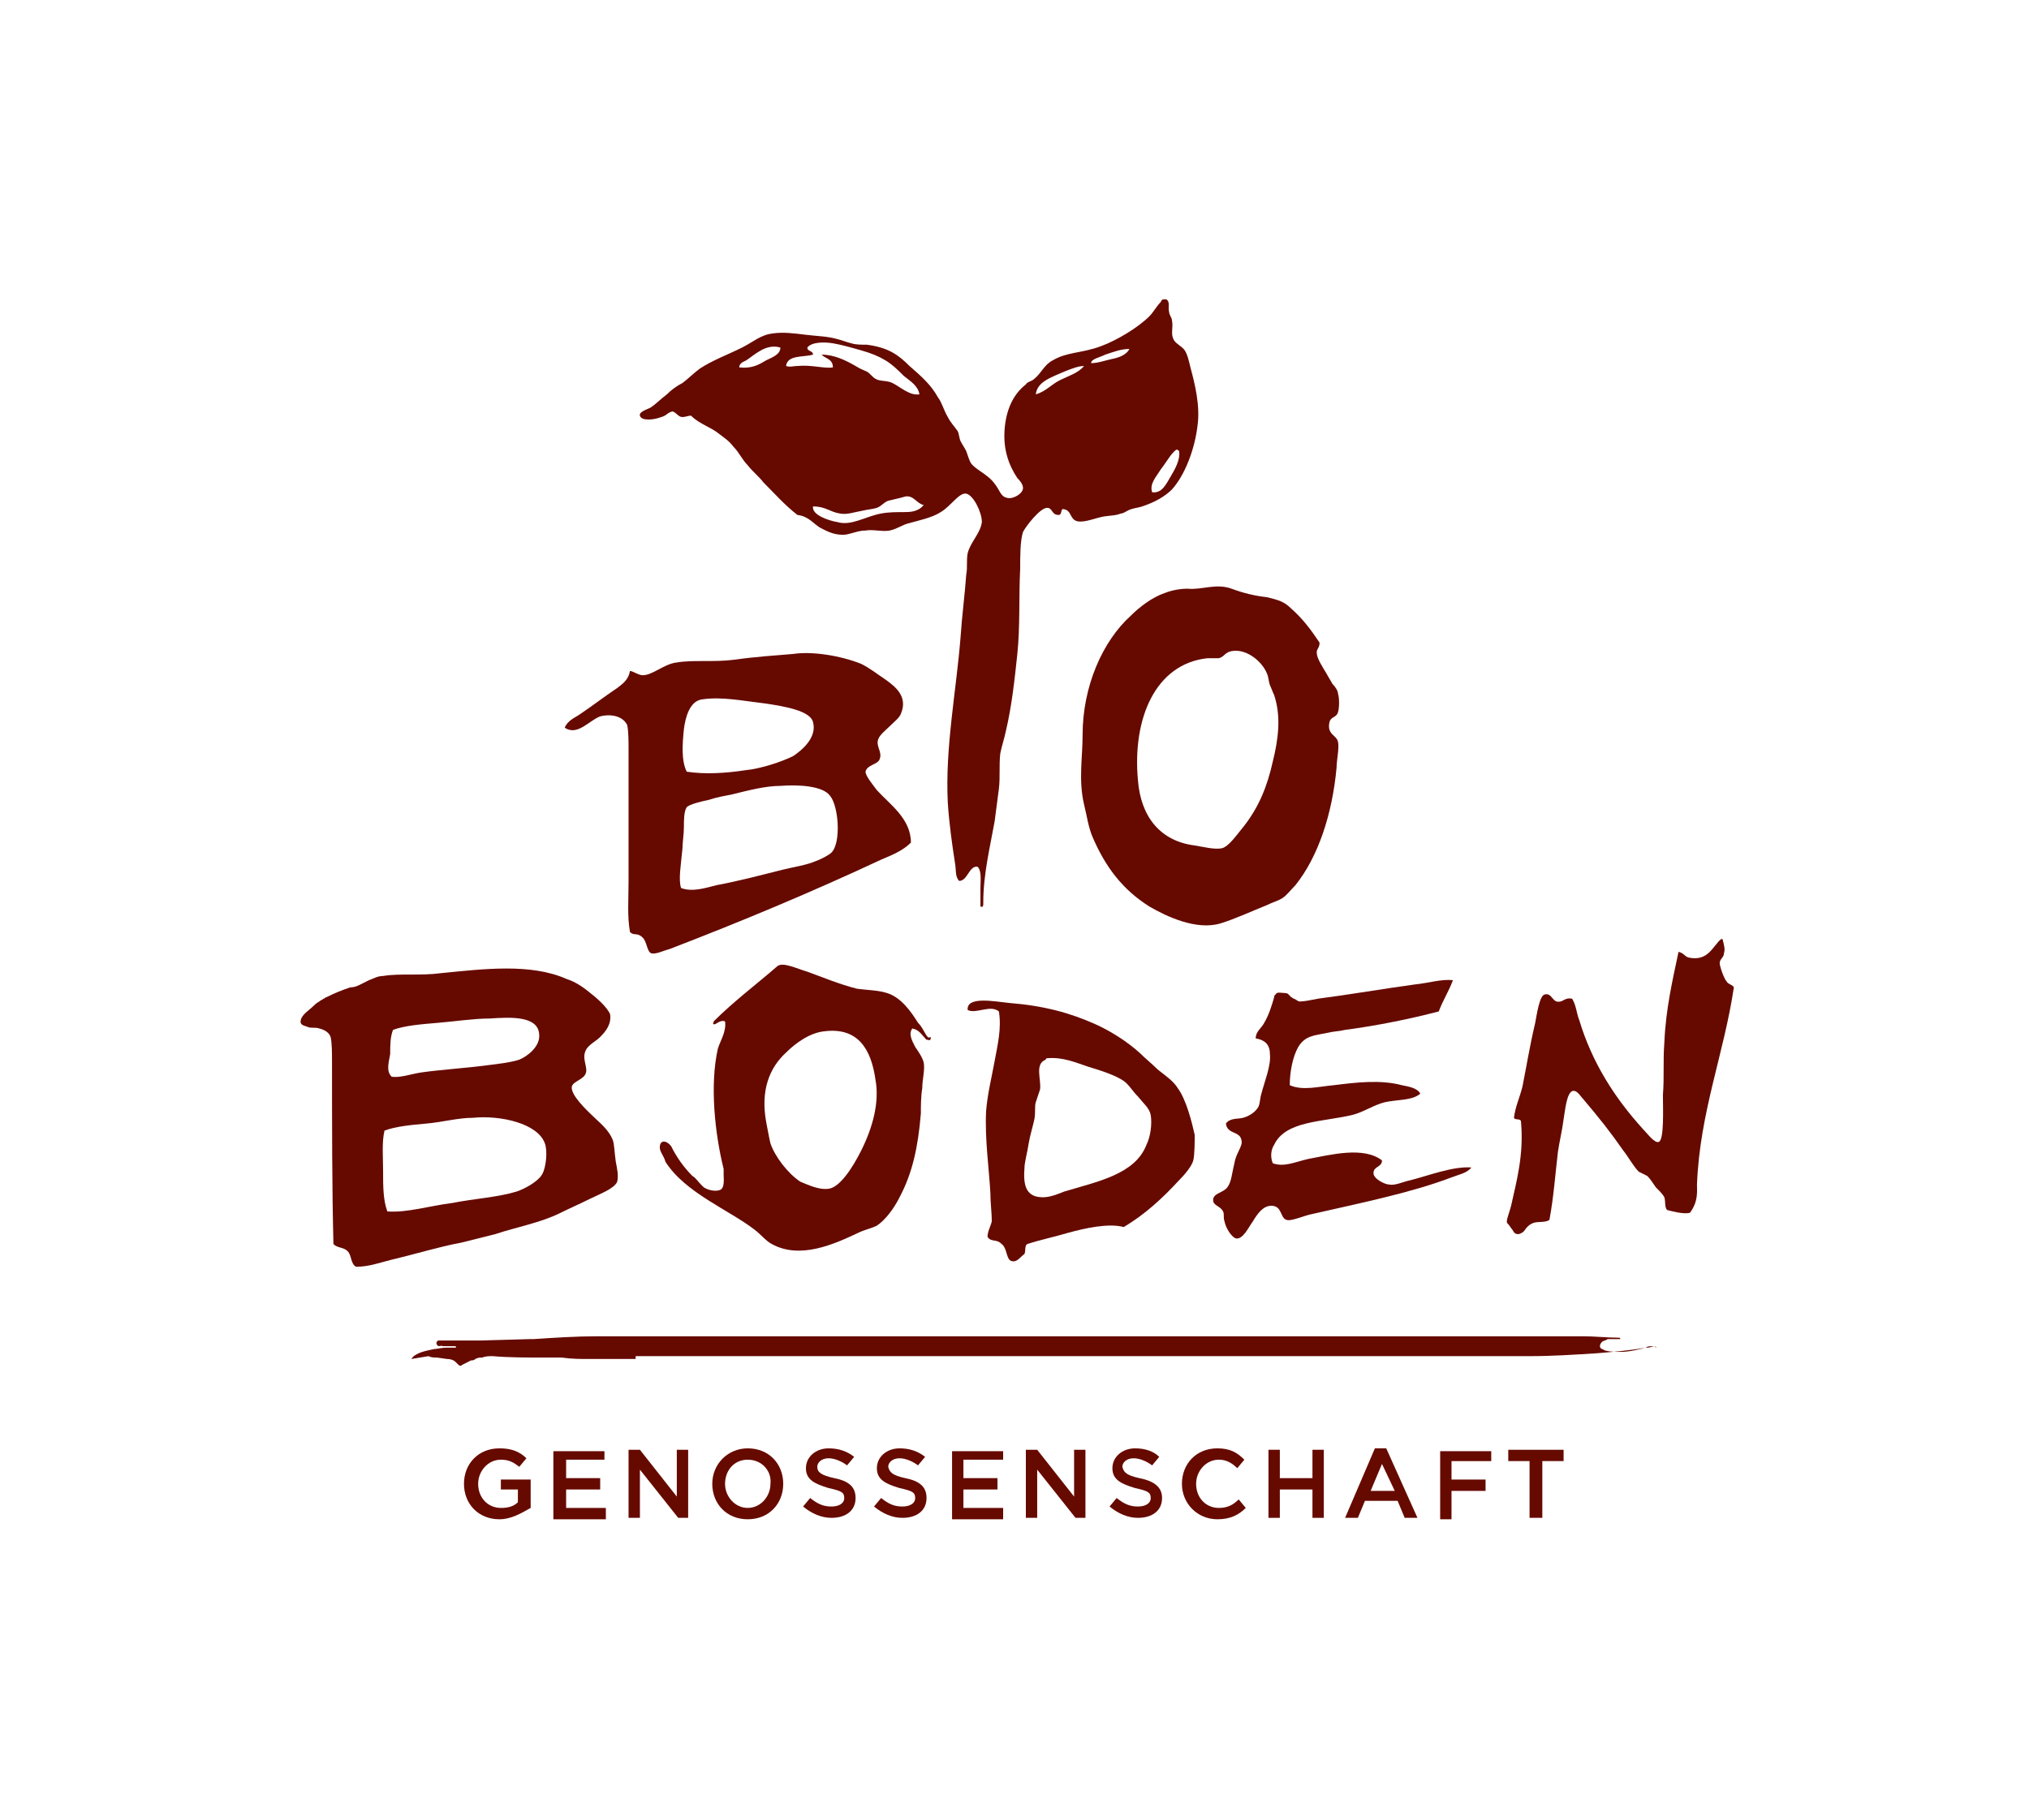 <?xml version="1.0" encoding="UTF-8"?>
<!-- Generator: Adobe Illustrator 25.3.1, SVG Export Plug-In . SVG Version: 6.00 Build 0)  -->
<svg xmlns="http://www.w3.org/2000/svg" xmlns:xlink="http://www.w3.org/1999/xlink" version="1.1" id="Ebene_1" x="0px" y="0px" viewBox="0 0 143 128.3" style="enable-background:new 0 0 143 128.3;" xml:space="preserve">
<style type="text/css">
	.st0{fill:#660A00;}
</style>
<g>
	<path class="st0" d="M116.5,94.9c-0.2,0-0.4,0-0.5,0.1c0,0,0,0,0,0c-0.1,0-0.3,0.1-0.4,0.1c-0.4,0.1-0.9,0.2-1.4,0.2   c-0.3,0-0.7,0-1.1-0.1c-0.1-0.1-0.3-0.1-0.3-0.2c-0.1-0.1,0-0.3,0.1-0.4c0.1-0.1,0.3-0.1,0.4-0.2l0.4,0c0,0,0,0,0.1,0c0,0,0,0,0,0   h0c0,0,0,0,0.1,0c0.1,0,0.2,0,0.3,0c0,0,0-0.1-0.1-0.1c-0.8,0-1.7-0.1-2.5-0.1c-0.7,0-1.4,0-2.1,0c-0.8,0-1.5,0-2.1,0l-5,0l-1.3,0   c-0.8,0-50.3,0-55.8,0c0,0,0,0,0,0c0,0-0.2,0-0.6,0c-1.3,0-2.3,0-2.6,0c-1.5,0-3,0.1-4.5,0.2l-0.3,0l-3.5,0.1c-0.3,0-0.7,0-1.2,0   c-0.8,0-1.3,0-1.7,0c-0.1,0-0.2,0.2-0.1,0.3c0.1,0.2,0.3,0,0.4,0.1c0,0,0,0,0,0c0.1,0,0.1,0,0.2,0l0.6,0c0,0,0.1,0,0.1,0   c0.1,0.1,0,0.1,0,0.1c-0.2,0-0.4,0-0.6,0c-0.4,0-0.7,0.1-0.9,0.1c-0.5,0.1-0.9,0.2-1.1,0.3c-0.2,0.1-0.4,0.2-0.5,0.4l1.2-0.2   c0.2,0.1,0.4,0.1,0.6,0.1l0.7,0.1c0.3,0,0.5,0.1,0.6,0.2c0.1,0.1,0.1,0.1,0.2,0.2c0.1,0.1,0.2,0.1,0.3,0c0.2-0.1,0.4-0.2,0.6-0.3   c0.1,0,0.2,0,0.3-0.1c0.2-0.1,0.3-0.1,0.5-0.1c0.2-0.1,0.5-0.1,0.7-0.1c1.2,0.1,2.4,0.1,3.7,0.1c0.4,0,0.8,0,1.2,0   c0.7,0.1,1.3,0.1,1.9,0.1c0.8,0,1.9,0,3.3,0l0-0.2l2.7,0l1.3,0c1,0,57.5,0,59,0c1.6,0,3.1-0.1,4.7-0.2c1.2-0.1,2.4-0.2,3.5-0.4   c0,0,0.1,0,0.1,0c0.2,0,0.4-0.1,0.5-0.1C116.8,95.1,116.8,94.9,116.5,94.9z"></path>
	<g>
		<g>
			<path class="st0" d="M35.2,107.1c-1.5,0-2.5-1.1-2.5-2.5c0-1.4,1-2.5,2.5-2.5c0.8,0,1.4,0.2,1.9,0.7l-0.5,0.6     c-0.4-0.3-0.7-0.5-1.3-0.5c-0.9,0-1.6,0.8-1.6,1.7c0,1,0.7,1.7,1.6,1.7c0.5,0,0.9-0.1,1.2-0.4V105h-1.2v-0.7h2.1v2     C36.7,106.7,36,107.1,35.2,107.1z"></path>
			<path class="st0" d="M42.6,102.9h-2.7v1.3h2.4v0.8h-2.4v1.3h2.8v0.8H39v-4.8h3.6V102.9z"></path>
			<path class="st0" d="M47.7,102.2h0.8v4.8h-0.7l-2.7-3.4v3.4h-0.8v-4.8h0.8l2.6,3.3V102.2z"></path>
			<path class="st0" d="M52.7,107.1c-1.5,0-2.5-1.1-2.5-2.5c0-1.4,1.1-2.5,2.5-2.5c1.5,0,2.5,1.1,2.5,2.5     C55.2,106,54.2,107.1,52.7,107.1z M52.7,102.9c-1,0-1.6,0.8-1.6,1.7c0,0.9,0.7,1.7,1.6,1.7s1.6-0.8,1.6-1.7     C54.4,103.7,53.7,102.9,52.7,102.9z"></path>
			<path class="st0" d="M58.8,104.2c1,0.2,1.5,0.6,1.5,1.4c0,0.9-0.7,1.4-1.7,1.4c-0.7,0-1.4-0.3-2-0.8l0.5-0.6     c0.5,0.4,0.9,0.6,1.5,0.6c0.5,0,0.9-0.2,0.9-0.6c0-0.4-0.2-0.5-1.1-0.7c-1-0.3-1.6-0.6-1.6-1.4c0-0.8,0.7-1.4,1.6-1.4     c0.7,0,1.3,0.2,1.8,0.6l-0.5,0.6c-0.4-0.3-0.9-0.5-1.3-0.5c-0.5,0-0.8,0.3-0.8,0.6C57.6,103.8,57.9,104,58.8,104.2z"></path>
			<path class="st0" d="M63.8,104.2c1,0.2,1.5,0.6,1.5,1.4c0,0.9-0.7,1.4-1.7,1.4c-0.7,0-1.4-0.3-2-0.8l0.5-0.6     c0.5,0.4,0.9,0.6,1.5,0.6c0.5,0,0.9-0.2,0.9-0.6c0-0.4-0.2-0.5-1.1-0.7c-1-0.3-1.6-0.6-1.6-1.4c0-0.8,0.7-1.4,1.6-1.4     c0.7,0,1.3,0.2,1.8,0.6l-0.5,0.6c-0.4-0.3-0.9-0.5-1.3-0.5c-0.5,0-0.8,0.3-0.8,0.6C62.7,103.8,62.9,104,63.8,104.2z"></path>
			<path class="st0" d="M70.6,102.9h-2.7v1.3h2.4v0.8h-2.4v1.3h2.8v0.8h-3.6v-4.8h3.6V102.9z"></path>
			<path class="st0" d="M75.7,102.2h0.8v4.8h-0.7l-2.7-3.4v3.4h-0.8v-4.8h0.8l2.6,3.3V102.2z"></path>
			<path class="st0" d="M80.3,104.2c1,0.2,1.6,0.6,1.6,1.4c0,0.9-0.7,1.4-1.7,1.4c-0.7,0-1.4-0.3-2-0.8l0.5-0.6     c0.5,0.4,0.9,0.6,1.5,0.6c0.5,0,0.9-0.2,0.9-0.6c0-0.4-0.2-0.5-1.1-0.7c-1-0.3-1.6-0.6-1.6-1.4c0-0.8,0.7-1.4,1.6-1.4     c0.7,0,1.3,0.2,1.7,0.6l-0.5,0.6c-0.4-0.3-0.9-0.5-1.3-0.5c-0.5,0-0.8,0.3-0.8,0.6C79.2,103.8,79.4,104,80.3,104.2z"></path>
			<path class="st0" d="M85.8,107.1c-1.4,0-2.5-1.1-2.5-2.5c0-1.4,1-2.5,2.5-2.5c0.9,0,1.4,0.3,1.9,0.8l-0.5,0.6     c-0.4-0.4-0.8-0.6-1.3-0.6c-0.9,0-1.6,0.8-1.6,1.7c0,1,0.7,1.7,1.6,1.7c0.6,0,1-0.2,1.4-0.6l0.5,0.6     C87.3,106.8,86.7,107.1,85.8,107.1z"></path>
			<path class="st0" d="M90.2,105v2h-0.8v-4.8h0.8v2h2.3v-2h0.8v4.8h-0.8v-2H90.2z"></path>
			<path class="st0" d="M99.9,107H99l-0.5-1.2h-2.3l-0.5,1.2h-0.9l2.1-4.9h0.8L99.9,107z M97.4,103.2l-0.8,1.9h1.7L97.4,103.2z"></path>
			<path class="st0" d="M105,103h-2.7v1.3h2.4v0.8h-2.4v2h-0.8v-4.8h3.6V103z"></path>
			<path class="st0" d="M108.7,107h-0.9v-4h-1.5v-0.8h3.9v0.8h-1.5V107z"></path>
		</g>
	</g>
	<path class="st0" d="M119.6,83.5c0.2-5.1,1.9-9.2,2.6-13.9c-0.1-0.2-0.4-0.2-0.5-0.4c-0.2-0.2-0.5-1.1-0.5-1.3   c0-0.3,0.3-0.4,0.3-0.7c0.1-0.3,0-0.6-0.1-1c0,0-0.1,0-0.1,0c-0.6,0.5-0.9,1.6-2.3,1.3c-0.3-0.1-0.3-0.3-0.7-0.4   c-0.4,1.9-0.9,4-1,6.4c-0.1,1.3,0,2.4-0.1,3.7c0,0.9,0.1,3.2-0.3,3.3c-0.3,0.1-0.8-0.6-1.1-0.9c-2-2.2-3.6-4.7-4.5-7.7   c-0.2-0.5-0.2-1-0.5-1.5c-0.6-0.1-0.6,0.3-1.1,0.2c-0.3-0.1-0.4-0.6-0.8-0.5c-0.4,0-0.6,1.5-0.7,2c-0.4,1.7-0.6,3-0.9,4.5   c-0.2,0.8-0.5,1.4-0.6,2.2c0.1,0.2,0.5,0,0.5,0.3c0.2,2.3-0.3,4.1-0.7,5.9c-0.1,0.4-0.3,0.9-0.3,1.1c0,0.1,0,0.1,0.1,0.2   c0.1,0.1,0.2,0.3,0.3,0.4c0.1,0.2,0.2,0.3,0.4,0.3c0.1,0,0.3-0.1,0.4-0.2c0.2-0.3,0.4-0.5,0.7-0.6c0.3-0.1,0.8,0,1.1-0.2   c0.3-1.6,0.4-3.1,0.6-4.8c0.1-0.7,0.3-1.5,0.4-2.3c0.1-0.5,0.2-2,0.7-2c0.3,0,0.5,0.4,0.7,0.6c1.1,1.3,1.9,2.3,2.8,3.6   c0.4,0.5,0.7,1.1,1.1,1.5c0.2,0.1,0.4,0.2,0.6,0.3c0.2,0.2,0.4,0.5,0.6,0.8c0.3,0.3,0.5,0.5,0.6,0.7c0.1,0.3,0,0.7,0.2,0.9   c0.4,0.1,1.1,0.3,1.6,0.2C119.7,84.7,119.6,84,119.6,83.5z"></path>
	<path class="st0" d="M83,76.7c-0.3-0.5-0.9-0.9-1.4-1.3c-0.4-0.4-0.9-0.8-1.3-1.2c-0.9-0.8-2-1.5-3.1-2c-1.8-0.8-3.6-1.3-6.1-1.5   c-1-0.1-3-0.5-2.9,0.5c0.6,0.3,1.6-0.4,2.2,0.1c0.2,1.2-0.1,2.4-0.3,3.5c-0.2,1.1-0.5,2.3-0.6,3.5c-0.1,2,0.2,4,0.3,5.8   c0,0.7,0.1,1.4,0.1,2c-0.1,0.4-0.3,0.7-0.3,1.1c0.3,0.4,0.6,0.1,1,0.5c0.4,0.3,0.3,1.1,0.7,1.2c0.4,0.1,0.6-0.3,0.9-0.5   c0.1-0.2,0-0.6,0.2-0.7c0.9-0.3,1.9-0.5,2.9-0.8c1.1-0.3,2.8-0.7,3.9-0.4c1.5-0.9,2.7-2,3.9-3.3c0.4-0.4,0.9-1,1-1.4   c0.1-0.4,0.1-1.4,0.1-1.8C84,79.1,83.6,77.5,83,76.7z M80.8,80.7C80,82.8,77.3,83.3,75,84c-0.5,0.2-1,0.4-1.5,0.4   c-1.1,0-1.4-0.7-1.3-2c0-0.5,0.2-1.1,0.3-1.8c0.1-0.6,0.3-1.2,0.4-1.7c0.1-0.5,0-0.9,0.1-1.2c0.1-0.3,0.2-0.6,0.3-0.9   c0.1-0.7-0.4-1.8,0.4-2.1c0,0,0-0.1,0.1-0.1c1.1-0.1,2,0.3,2.9,0.6c1,0.3,1.9,0.6,2.5,1c0.4,0.3,0.6,0.7,1,1.1   c0.4,0.5,0.8,0.8,0.9,1.3C81.2,79.2,81.1,80.1,80.8,80.7z"></path>
	<path class="st0" d="M79.7,43.4c-2,1.8-3.4,5-3.4,8.4c0,1.6-0.3,3.2,0.1,4.9c0.2,0.8,0.3,1.6,0.6,2.3c0.9,2.1,2.1,3.7,4,4.9   c1.2,0.7,3.3,1.7,5,1.2c1-0.3,2.3-0.9,3.3-1.3c0.4-0.2,0.8-0.3,1.1-0.5c0.3-0.2,0.6-0.6,0.9-0.9c1.6-2,2.6-5,2.9-8.3   c0-0.5,0.2-1.4,0.1-1.8c-0.1-0.5-0.8-0.5-0.6-1.4c0.1-0.4,0.5-0.3,0.6-0.7c0.1-0.3,0.1-1,0-1.3c0-0.2-0.2-0.5-0.4-0.7   c-0.1-0.2-0.3-0.5-0.4-0.7c-0.3-0.5-0.7-1.1-0.7-1.5c0-0.3,0.2-0.3,0.2-0.7c-0.6-0.9-1.2-1.7-2-2.4c-0.5-0.5-0.9-0.6-1.7-0.8   c-0.9-0.1-1.7-0.3-2.5-0.6c-1.1-0.4-2.1,0.1-3.1,0c0,0,0,0,0,0c-0.5,0-1.1,0.1-1.6,0.3C81.2,42.1,80.3,42.8,79.7,43.4z M85.1,46.4   c0.3,0,0.6,0,0.8,0c0.4-0.1,0.4-0.4,0.9-0.5c1.1-0.2,2.2,0.8,2.5,1.6c0.1,0.2,0.1,0.5,0.2,0.8c0.1,0.2,0.2,0.5,0.3,0.7   c0.5,1.5,0.3,3.1-0.1,4.7c-0.4,1.8-1,3.2-2,4.5c-0.5,0.6-1.1,1.5-1.6,1.6c-0.5,0.1-1.3-0.1-1.9-0.2c-2.4-0.3-3.8-2-4-4.6   C79.8,50.7,81.4,46.8,85.1,46.4z"></path>
	<path class="st0" d="M99.4,83.2c-0.5,0.1-1.1,0.4-1.5,0.3c-0.3,0-1.1-0.4-1.1-0.8c0-0.5,0.6-0.4,0.6-0.9c-1.3-1-3.6-0.4-5.2-0.1   c-0.9,0.2-1.7,0.6-2.5,0.3c-0.2-0.5-0.1-1,0.1-1.3c0.8-1.7,3.4-1.6,5.5-2.1c0.8-0.2,1.5-0.7,2.3-0.9c0.9-0.2,1.9-0.1,2.5-0.6   c-0.2-0.4-0.8-0.5-1.3-0.6c-1.5-0.4-3.2-0.2-4.8,0c-1.1,0.1-2.2,0.4-3.1,0c0-0.9,0.2-2,0.6-2.7c0.5-0.8,1.1-0.8,2.1-1   c0.4-0.1,0.8-0.1,1.2-0.2c2.3-0.3,4.7-0.8,6.6-1.3c0.3-0.8,0.7-1.4,1-2.2c-0.8-0.1-1.7,0.2-2.7,0.3c-2.2,0.3-4.5,0.7-6.8,1   c-0.5,0.1-1,0.2-1.3,0.2c-0.1,0-0.2-0.1-0.4-0.2c-0.1,0-0.1-0.1-0.2-0.1c-0.2-0.2-0.2-0.3-0.5-0.3c-0.2,0-0.5-0.1-0.6,0.1   c-0.1,0.1-0.1,0.1-0.1,0.2c-0.2,0.7-0.4,1.3-0.7,1.8c-0.2,0.4-0.6,0.6-0.6,1.1c0.6,0.1,1,0.4,1,1.1c0.1,0.8-0.4,2-0.6,2.8   c-0.1,0.3-0.1,0.7-0.2,0.9c-0.2,0.4-0.7,0.7-1.1,0.8c-0.4,0.1-0.9,0-1.2,0.4c0.1,0.8,1,0.5,1.1,1.2c0.1,0.4-0.4,0.9-0.5,1.6   c-0.2,0.8-0.2,1.3-0.5,1.7c-0.3,0.4-1,0.4-1,0.9c0,0.4,0.5,0.4,0.7,0.8c0.1,0.2,0,0.4,0.1,0.7c0.1,0.5,0.5,1.1,0.8,1.2   c0.5,0.1,0.9-0.8,1.2-1.2c0.3-0.5,0.7-1.1,1.3-1.1c0.8,0,0.6,0.9,1.1,1c0.3,0.1,1.2-0.3,1.7-0.4c3.5-0.8,7-1.5,9.9-2.6   c0.5-0.2,1.1-0.3,1.4-0.7C102.4,82.2,100.6,82.9,99.4,83.2z"></path>
	<path class="st0" d="M62.1,60.6c0.7-0.3,1.5-0.6,2.1-1.2c0-1.7-1.5-2.7-2.4-3.7c-0.3-0.4-0.8-1-0.8-1.3c0.1-0.5,0.9-0.5,1-0.9   c0.2-0.5-0.3-0.9-0.1-1.4c0.1-0.3,0.6-0.7,0.8-0.9c0.3-0.3,0.7-0.6,0.8-0.9c0.5-1.2-0.4-1.9-1.1-2.4c-0.6-0.4-1.1-0.8-1.7-1.1   c-1.5-0.6-3.5-0.9-4.8-0.7c-1.2,0.1-2.7,0.2-4.1,0.4c-1.5,0.2-2.9,0-4.1,0.2c-0.9,0.1-1.7,0.9-2.4,0.9c-0.3,0-0.7-0.3-0.9-0.3   c-0.1,0.6-0.5,0.9-0.9,1.2c-0.9,0.6-1.8,1.3-2.7,1.9c-0.3,0.2-0.8,0.4-1,0.9c0.9,0.6,1.7-0.5,2.5-0.8c0.8-0.2,1.6,0,1.9,0.6   c0.1,0.4,0.1,1.2,0.1,1.8c0,3.1,0,6.3,0,9.2c0,1.3-0.1,2.5,0.1,3.6c0.3,0.3,0.5,0,0.9,0.4c0.3,0.3,0.3,1,0.6,1.1   c0.3,0.1,0.9-0.2,1.3-0.3C52.4,64.9,57.4,62.8,62.1,60.6z M48.2,51.4c0.1-0.8,0.4-2,1.3-2.1c1.4-0.2,2.8,0.1,4.5,0.3   c1.3,0.2,3.1,0.5,3.3,1.3c0.3,1.1-0.8,2-1.4,2.4c-0.8,0.4-2.3,0.9-3.4,1c-1.3,0.2-2.8,0.3-4.1,0.1C48,53.6,48.1,52.4,48.2,51.4z    M48.1,59.8c0-0.4,0.1-1,0.1-1.5c0-0.5,0-1.1,0.2-1.4c0.2-0.2,1-0.4,1.5-0.5c0.6-0.2,1.2-0.3,1.7-0.4c1.2-0.3,2.4-0.6,3.4-0.6   c1.3-0.1,3,0,3.5,0.7c0.6,0.7,0.8,3.3,0.1,4c-0.2,0.2-0.8,0.5-1.1,0.6c-0.7,0.3-1.5,0.4-2.3,0.6c-1.6,0.4-3.1,0.8-4.7,1.1   c-0.8,0.2-1.7,0.5-2.5,0.2C47.8,62,48,60.9,48.1,59.8z"></path>
	<path class="st0" d="M65.3,73c-0.2-0.3-0.3-0.6-0.6-0.9c-0.5-0.8-1.2-1.8-2.2-2.1c-0.6-0.2-1.4-0.2-2.1-0.3   c-1.2-0.3-2.4-0.8-3.5-1.2c-0.7-0.2-1.7-0.7-2.1-0.4c-1.5,1.3-3.1,2.5-4.5,3.9c0,0.1-0.1,0.2,0,0.2c0,0,0.1,0,0.1,0   c0.2-0.1,0.4-0.3,0.7-0.2c0.1,0.7-0.3,1.3-0.5,1.9C50,76.5,50.4,80,51,82.4c0,0.1,0,0.3,0,0.4c0,0.3,0.1,1-0.3,1.1   c-0.3,0.1-0.8,0-1.1-0.2c-0.1-0.1-0.1-0.1-0.2-0.2c-0.2-0.2-0.4-0.5-0.6-0.6c-0.6-0.6-1.1-1.3-1.5-2.1c-0.3-0.4-0.8-0.5-0.8,0.1   c0,0.3,0.3,0.6,0.4,1c1.4,2.2,4.5,3.4,6.3,4.8c0.4,0.3,0.8,0.8,1.2,1c2,1.1,4.4,0,6.1-0.8c0.4-0.2,0.9-0.3,1.3-0.5   c0.6-0.4,1.2-1.2,1.6-2c0.9-1.7,1.3-3.5,1.5-5.9c0-0.5,0-1.2,0.1-1.8c0-0.6,0.2-1.3,0.1-1.8c-0.1-0.4-0.4-0.8-0.6-1.1   c-0.2-0.4-0.5-0.9-0.2-1.3c0.5,0.1,0.7,0.5,1,0.8c0,0,0,0,0.1,0c0.2,0.1,0.2-0.1,0.2-0.2C65.4,73.2,65.4,73.1,65.3,73z M60.7,81.1   c-0.6,1.2-1.5,2.6-2.3,2.7c-0.7,0.1-1.5-0.3-2-0.5c-0.9-0.6-1.8-1.8-2.1-2.7c-0.1-0.4-0.2-1-0.3-1.5c-0.4-2.2,0.2-3.8,1.4-4.9   c0.7-0.7,1.7-1.4,2.7-1.5c2.4-0.3,3.3,1.3,3.6,3.4C62,77.7,61.5,79.5,60.7,81.1z"></path>
	<path class="st0" d="M43.2,80.4c-0.3-0.8-1-1.3-1.5-1.8c-0.3-0.3-1.5-1.4-1.4-2c0.1-0.4,0.9-0.5,1-1c0.1-0.3-0.2-0.9-0.1-1.3   c0.1-0.6,0.7-0.8,1.1-1.2c0.4-0.4,0.8-0.9,0.7-1.6C42.8,71,42,70.3,41.6,70c-0.6-0.5-1.1-0.8-1.7-1c-2.5-1.1-5.8-0.7-8.8-0.4   c-1.5,0.2-2.9,0-4.1,0.2c-0.4,0-0.7,0.2-1,0.3h0c-0.2,0.1-0.4,0.2-0.6,0.3c-0.2,0.1-0.4,0.2-0.7,0.2c-0.6,0.2-1.1,0.4-1.7,0.7   c-0.1,0-0.1,0.1-0.2,0.1c-0.1,0.1-0.2,0.1-0.3,0.2c-0.2,0.1-0.4,0.3-0.5,0.4c-0.2,0.2-0.7,0.5-0.8,0.9c-0.1,0.4,0.3,0.4,0.5,0.5   c0.3,0.1,0.5,0,0.8,0.1c0.4,0.1,0.7,0.3,0.8,0.6c0.1,0.4,0.1,1.2,0.1,1.8c0,4.2,0,9,0.1,12.8c0.3,0.3,0.7,0.2,1,0.5   c0.3,0.3,0.2,0.9,0.6,1.1c0.9,0,1.7-0.3,2.5-0.5c1.7-0.4,3.3-0.9,4.9-1.2c0.8-0.2,1.6-0.4,2.4-0.6c1.5-0.5,3.2-0.8,4.6-1.5   c0.6-0.3,1.3-0.6,2.1-1c0.6-0.3,1.7-0.7,1.9-1.2c0.1-0.4,0-0.9-0.1-1.4C43.3,81.2,43.3,80.7,43.2,80.4z M27.5,74.3   c0-0.6,0-1.2,0.2-1.7c0.8-0.3,2-0.4,3.2-0.5c1.2-0.1,2.5-0.3,3.6-0.3c1.5-0.1,3.4-0.2,3.5,1.1c0.1,0.9-0.9,1.6-1.4,1.8   c-0.6,0.2-1.5,0.3-2.3,0.4c-1.5,0.2-3.2,0.3-4.6,0.5c-0.7,0.1-1.5,0.4-2.1,0.3C27.2,75.5,27.4,74.9,27.5,74.3z M38.2,82.8   c-0.3,0.5-1.2,1-1.8,1.2c-1.3,0.4-3,0.5-4.5,0.8c-1.6,0.2-3.2,0.7-4.6,0.6C27,84.6,27,83.6,27,82.6c0-1-0.1-2.1,0.1-2.9   c0.8-0.3,1.9-0.4,3-0.5c1.1-0.1,2.2-0.4,3.2-0.4c2-0.2,4.6,0.4,5.1,1.8C38.6,81.1,38.5,82.3,38.2,82.8z"></path>
	<path class="st0" d="M68.9,61.1c0.3,0.3,0.2,1,0.2,1.5c0,0.4,0,0.8,0,1.2c0,0,0,0.1,0,0.1c0.2,0.1,0.2-0.1,0.2-0.2c0,0,0-0.1,0-0.1   c0,0,0,0,0,0c0,0,0,0,0,0c0-2,0.5-4,0.8-5.7c0.1-0.8,0.2-1.5,0.3-2.3c0.1-0.8,0-1.7,0.1-2.5c0.1-0.5,0.3-1.1,0.4-1.6   c0.4-1.7,0.6-3.5,0.8-5.4c0.2-1.9,0.1-4,0.2-6c0-0.9,0-2,0.2-2.6c0.2-0.4,1.2-1.7,1.7-1.7c0.4,0,0.3,0.5,0.8,0.5   c0.3,0,0.1-0.5,0.4-0.4c0.5,0.1,0.4,0.6,0.8,0.8c0.4,0.2,1.2-0.1,1.6-0.2c0.7-0.2,1.1-0.1,1.6-0.3c0.2,0,0.4-0.2,0.7-0.3   c0.3-0.1,0.5-0.1,0.8-0.2c0.9-0.3,1.6-0.7,2.1-1.2c0.9-1,1.6-2.8,1.8-4.5c0.2-1.4-0.2-3-0.5-4.1c-0.1-0.4-0.2-0.9-0.4-1.2   c-0.2-0.3-0.7-0.5-0.8-0.8c-0.2-0.4,0-0.8-0.1-1.3c0-0.2-0.2-0.4-0.2-0.6c-0.1-0.3,0.1-0.7-0.2-0.9c-0.3,0-0.3,0-0.4,0.2   c-0.3,0.3-0.5,0.7-0.8,1c-0.8,0.8-2.3,1.7-3.4,2.1c-1.3,0.5-2.4,0.4-3.4,1c-0.6,0.3-0.8,0.9-1.3,1.3c-0.2,0.2-0.5,0.2-0.6,0.4   c-0.9,0.7-1.4,1.8-1.5,3.2c-0.1,1.4,0.3,2.5,0.9,3.4c0.1,0.1,0.4,0.4,0.4,0.7c0,0.4-0.7,0.8-1.1,0.7c-0.5-0.1-0.5-0.5-0.9-1   c-0.5-0.7-1.4-1-1.7-1.5c-0.1-0.2-0.2-0.5-0.3-0.8c-0.1-0.2-0.3-0.5-0.4-0.7c-0.1-0.2-0.1-0.5-0.2-0.7c-0.2-0.3-0.5-0.6-0.7-1   c-0.3-0.5-0.4-1-0.7-1.4c-0.5-0.9-1.2-1.5-2-2.2c-0.8-0.8-1.5-1.3-3-1.5c-0.4,0-0.8,0-1.1-0.1c-0.4-0.1-0.6-0.2-1-0.3   c-0.7-0.2-1.4-0.2-2.2-0.3c-0.8-0.1-1.6-0.2-2.3-0.1c-0.9,0.1-1.4,0.6-2.2,1c-1,0.5-2.1,0.9-3,1.5c-0.4,0.3-0.8,0.7-1.2,1   c-0.4,0.2-0.8,0.5-1.1,0.8c-0.4,0.3-0.8,0.7-1.1,0.9c-0.1,0.1-0.9,0.3-0.8,0.6c0.1,0.4,1,0.3,1.5,0.1c0.4-0.1,0.4-0.3,0.8-0.4   c0.3,0.1,0.4,0.4,0.7,0.4c0.2,0,0.4-0.1,0.6-0.1c0.6,0.6,1.4,0.8,2,1.3c0.4,0.3,0.7,0.5,1,0.9c0.4,0.4,0.6,0.9,1,1.3   c0.3,0.4,0.8,0.8,1.1,1.2c0.8,0.8,1.5,1.6,2.4,2.3c0.8,0.1,1.1,0.6,1.6,0.9c0.4,0.2,0.9,0.5,1.6,0.5c0.5,0,1-0.3,1.6-0.3   c0.5-0.1,1.2,0.1,1.7,0c0.5-0.1,0.9-0.4,1.3-0.5c0.7-0.2,1.7-0.4,2.3-0.8c0.7-0.4,1.3-1.4,1.8-1.3c0.5,0.1,1.1,1.3,1.1,2   c-0.1,0.8-0.8,1.4-1,2.2c-0.1,0.5,0,1-0.1,1.5c-0.1,1.4-0.3,2.9-0.4,4.4c-0.3,3.8-1.1,7.8-0.9,11.7c0.1,1.5,0.3,2.9,0.5,4.2   c0.1,0.5,0,1,0.3,1.3C68.2,62.1,68.3,61,68.9,61.1z M81.8,33.1c0.4-0.5,0.7-1.1,1.1-1.4c0.1,0,0.1,0,0.2,0.1   c0.1,0.6-0.3,1.3-0.6,1.8c-0.3,0.5-0.6,1.2-1.3,1.1C81,34.1,81.5,33.6,81.8,33.1z M77.9,25c0.6-0.2,1.1-0.4,1.7-0.4   c-0.2,0.4-0.7,0.6-1.2,0.7c-0.5,0.1-1,0.3-1.5,0.3C76.9,25.3,77.5,25.2,77.9,25z M75,26.2c0.5-0.2,1-0.4,1.4-0.4   c-0.4,0.5-1.1,0.7-1.7,1c-0.6,0.3-1,0.8-1.7,1C73.1,26.9,74.1,26.6,75,26.2z M54,25.4c-0.5,0.3-1,0.6-1.9,0.5   c0-0.3,0.3-0.4,0.5-0.5c0.6-0.4,1.4-1.2,2.4-0.9C55,25,54.4,25.2,54,25.4z M56.2,25.8c-0.3,0-0.5,0.1-0.8,0   c0.1-0.8,1.2-0.6,1.9-0.8c0-0.3-0.4-0.2-0.4-0.5c0.3-0.4,1.2-0.4,1.8-0.3c0.6,0.1,1.3,0.3,2,0.5c0.7,0.2,1.2,0.4,1.7,0.7   c0.5,0.3,0.9,0.7,1.3,1.1c0.5,0.4,1,0.7,1.1,1.3c-0.7,0.1-1.3-0.5-1.9-0.8c-0.4-0.2-0.9-0.1-1.2-0.3c-0.2-0.1-0.4-0.4-0.6-0.5   c-0.2-0.1-0.5-0.2-0.8-0.4c-0.7-0.4-1.5-0.8-2.4-0.8c0.3,0.3,0.8,0.3,0.8,0.9C58.1,26,57.2,25.7,56.2,25.8z M63.7,36.1   c-0.5,0-1.1,0-1.6,0.1C61,36.4,60,37.1,59,36.8c-0.6-0.1-1.8-0.5-1.7-1.1c0.9,0,1.2,0.4,1.9,0.5c0.5,0.1,1-0.1,1.6-0.2   c0.4-0.1,0.7-0.1,1-0.2c0.3-0.1,0.5-0.4,0.8-0.5c0.4-0.1,0.9-0.2,1.2-0.3c0.6-0.1,0.8,0.5,1.3,0.6C64.7,36.1,64.1,36.1,63.7,36.1z"></path>
</g>
<g>
</g>
<g>
</g>
<g>
</g>
<g>
</g>
<g>
</g>
<g>
</g>
</svg>
